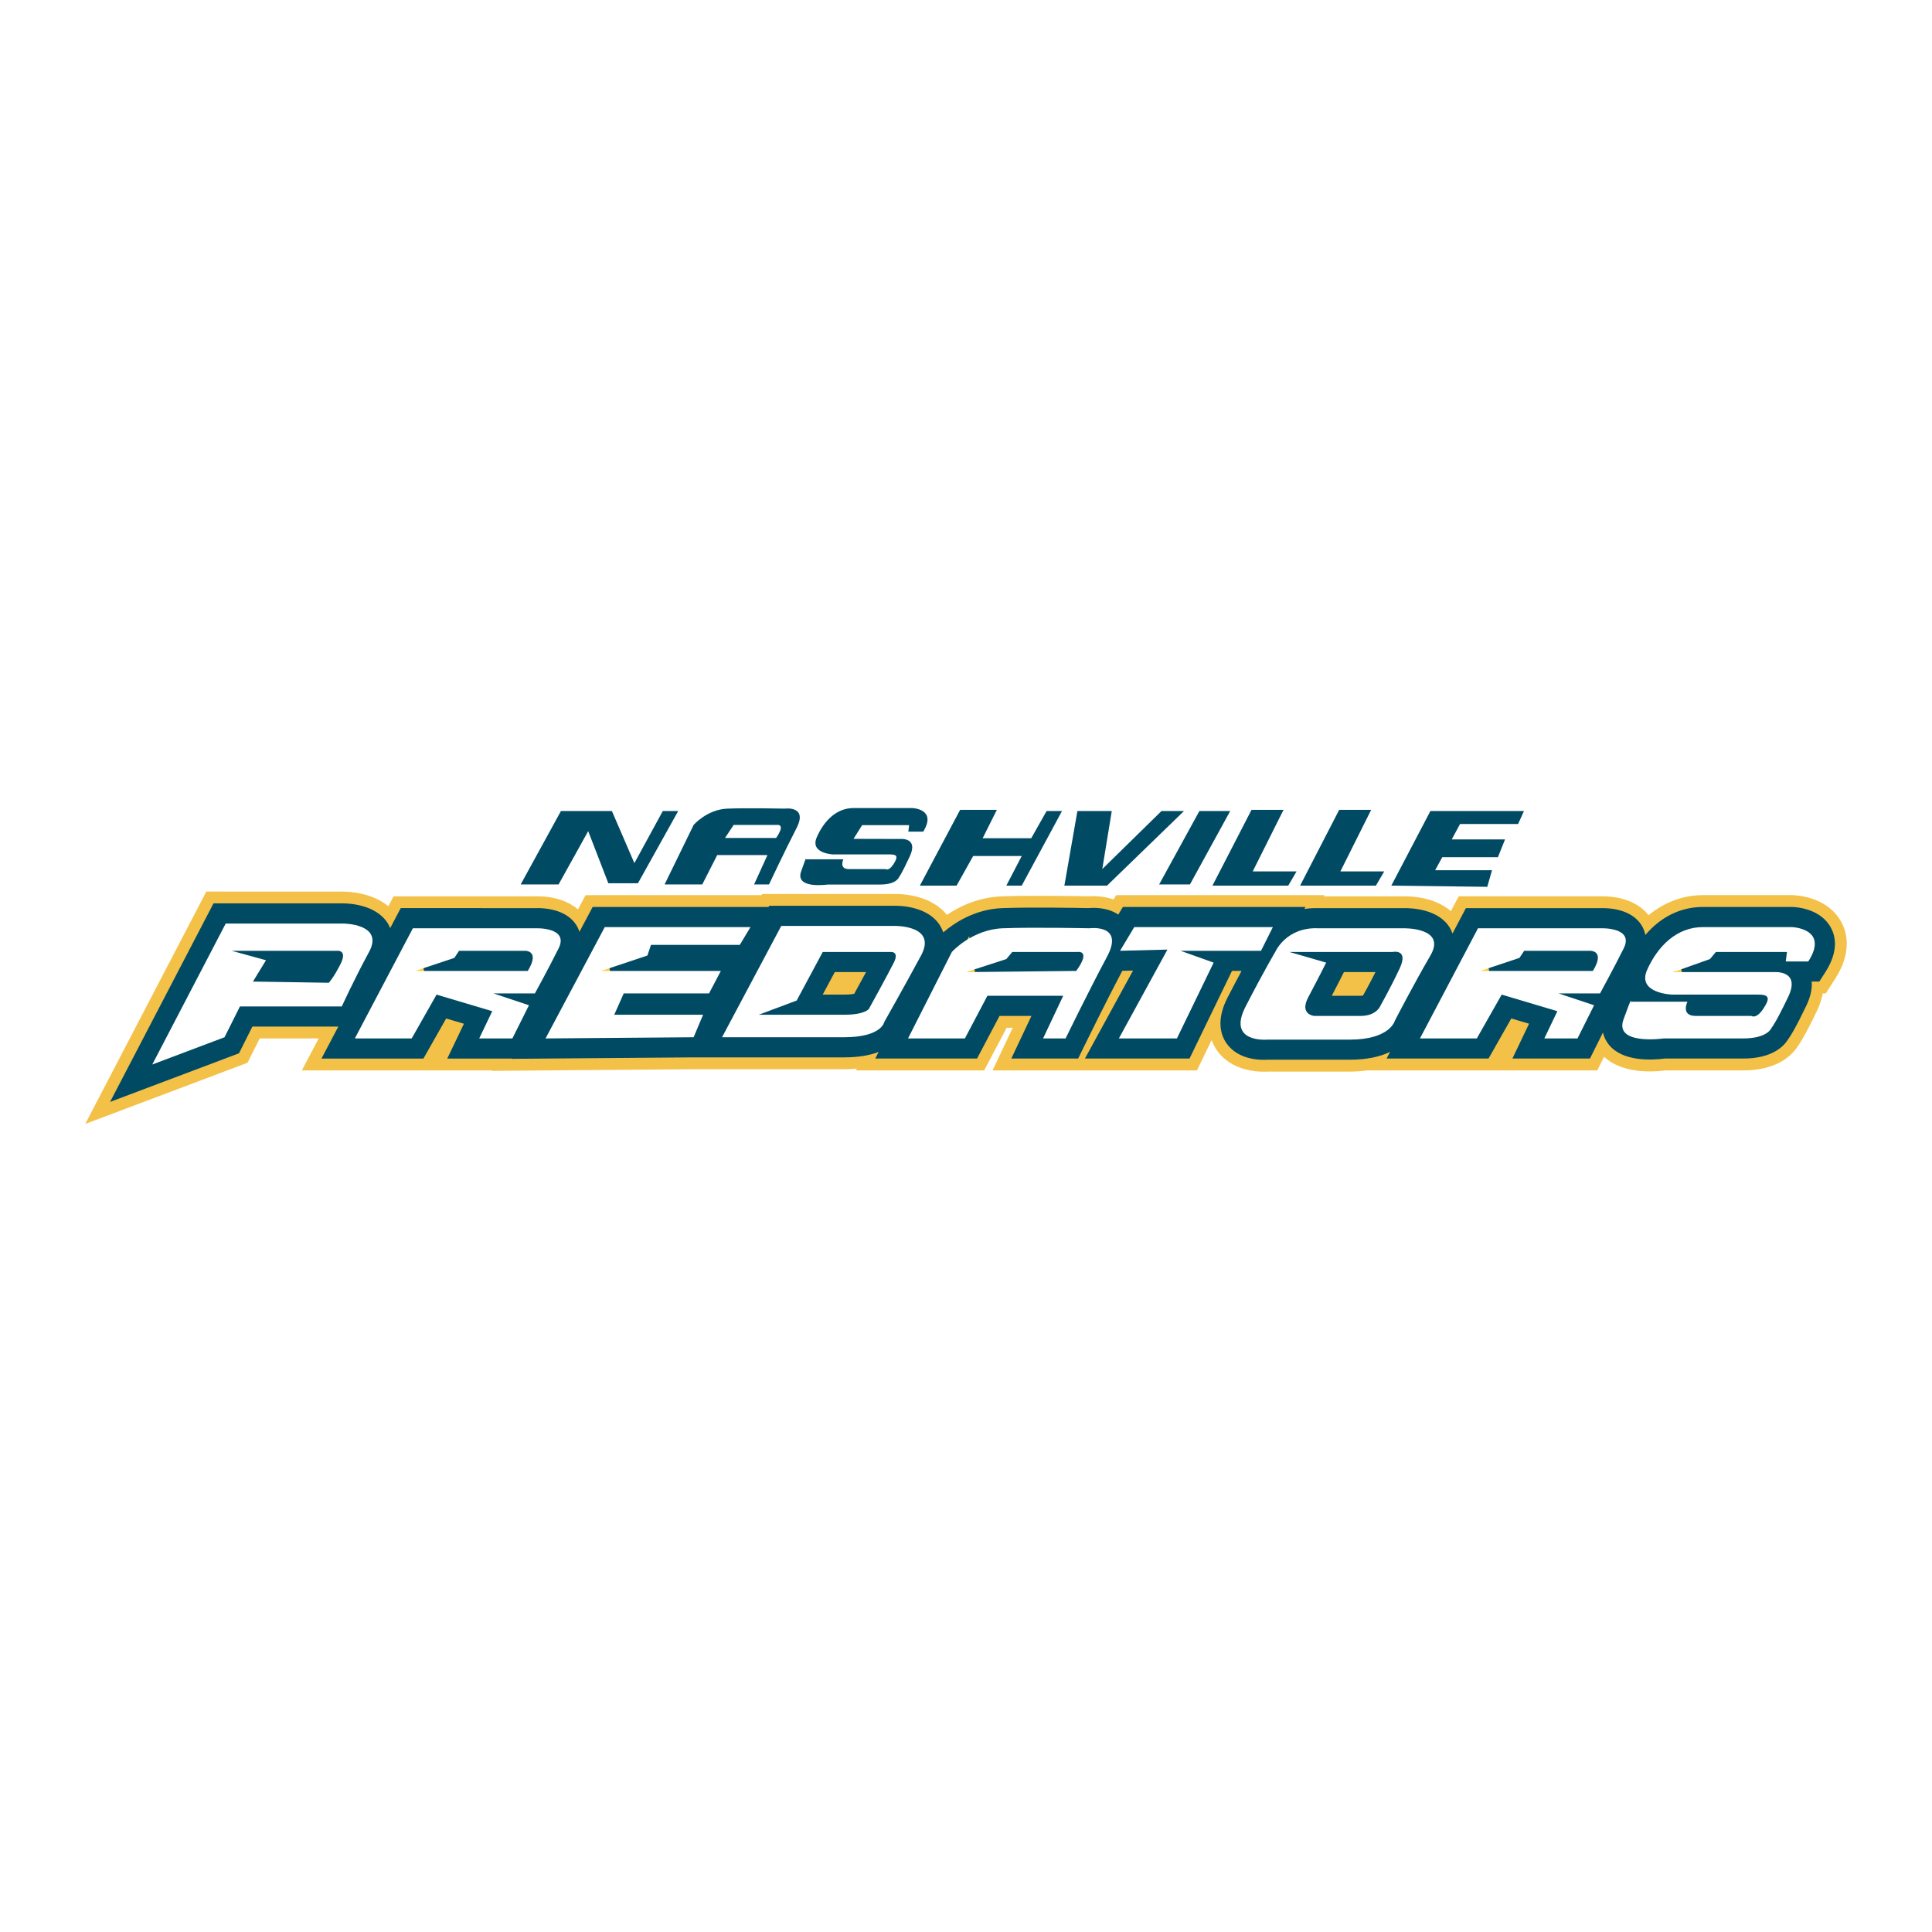 <?xml version="1.0" encoding="utf-8"?>
<!-- Generator: Adobe Illustrator 13.0.0, SVG Export Plug-In . SVG Version: 6.00 Build 14948)  -->
<!DOCTYPE svg PUBLIC "-//W3C//DTD SVG 1.0//EN" "http://www.w3.org/TR/2001/REC-SVG-20010904/DTD/svg10.dtd">
<svg version="1.0" id="Layer_1" xmlns="http://www.w3.org/2000/svg" xmlns:xlink="http://www.w3.org/1999/xlink" x="0px" y="0px"
	 width="192.756px" height="192.756px" viewBox="0 0 192.756 192.756" enable-background="new 0 0 192.756 192.756"
	 xml:space="preserve">
<g>
	<polygon fill-rule="evenodd" clip-rule="evenodd" fill="#FFFFFF" points="0,0 192.756,0 192.756,192.756 0,192.756 0,0 	"/>
	<path fill-rule="evenodd" clip-rule="evenodd" d="M87.55,104.55l-42.014-0.059l-0.676,1.123c0,0,34.802,0,37.963,0
		C87.728,105.614,87.55,104.55,87.55,104.55L87.55,104.55z"/>
	<path fill-rule="evenodd" clip-rule="evenodd" fill="#F4C148" d="M86.404,95.805H82.58l-2.474,4.609h4.105
		c0.479,0,0.893-0.033,1.232-0.097l0.549-0.105l2.403-4.411L86.404,95.805L86.404,95.805z"/>
	<path fill-rule="evenodd" clip-rule="evenodd" fill="#F4C148" d="M22.52,88.95h-1.936L8.504,112.138l16.193-6.106
		c0,0,0.841-1.682,1.213-2.426c0.917,0,3.811,0,5.885,0c-0.381,0.723-1.682,3.19-1.682,3.19s17.096,0,19,0
		c-0.001,0.002-0.022,0.043-0.022,0.043l20.132-0.161h14.988c0.446,0,0.868-0.024,1.278-0.062c-0.017,0.033-0.09,0.18-0.09,0.18
		H98.19c0,0,1.763-3.34,2.245-4.255c0.21,0,0.311,0,0.604,0c-0.58,1.229-2.01,4.255-2.01,4.255s5.521,0,7.219,0l0,0h13.172
		c0,0,1.015-2.096,1.465-3.025c0.122,0.323,0.269,0.637,0.465,0.93c1.52,2.263,4.354,2.265,5.188,2.212l-0.075,0.002h8.213
		c0.602,0,1.165-0.049,1.708-0.118c0.006,0,22.976,0,22.976,0s0.539-1.079,0.678-1.357c1.738,1.599,4.504,1.559,6.139,1.357
		c0.107,0,7.736,0,7.736,0c3.421,0,4.901-1.528,5.488-2.47c0.436-0.606,1.051-1.743,1.882-3.48c0.282-0.592,0.466-1.17,0.568-1.731
		c0.151,0,0.304,0,0.304,0l0.942-1.466c0.767-1.192,1.155-2.365,1.155-3.486c0-0.755-0.175-1.469-0.519-2.123
		c-1.312-2.497-4.292-2.715-4.876-2.733l-0.051-0.001h-8.912c-1.975,0-3.844,0.707-5.407,2.002
		c-1.396-1.753-3.777-1.911-4.784-1.884l0.031,0h-14.2c0,0-0.58,1.102-0.78,1.482c-1.552-1.355-3.771-1.502-4.791-1.481
		c0,0-6.811,0-7.865,0c0.008-0.015,0.06-0.118,0.06-0.118h-20.798c0,0-0.158,0.264-0.256,0.427
		c-1.025-0.348-2.015-0.352-2.527-0.311c-1.033-0.021-5.775-0.105-8.651,0.005c-2.313,0.089-4.184,0.993-5.455,1.847
		c-1.6-1.994-4.455-2.104-5.34-2.086H76.031c0,0-0.044,0.082-0.063,0.118c-0.522,0-17.546,0-17.546,0s-0.572,1.076-0.756,1.422
		c-1.408-1.206-3.346-1.327-4.229-1.303l0.032,0H39.267c0,0-0.466,0.885-0.522,0.991c-1.648-1.378-3.987-1.463-4.525-1.463H22.52
		L22.52,88.95L22.52,88.95z M22.52,91.314h11.7c0.267,0,2.636,0.041,3.481,1.46l1.154,2.361l1.119-1.983
		c0,0,0.408-0.775,0.719-1.365c1.279,0,12.79,0,12.79,0l0.016,0c0.373-0.01,2.268-0.002,2.996,1.13
		c0.054,0.084,0.131,0.225,0.19,0.411l0.851,2.676c0,0,1.933-3.634,2.306-4.334c1.295,0,17.546,0,17.546,0s0.044-0.082,0.062-0.118
		c1.263,0,11.704,0,11.704,0c0.3-0.006,2.746-0.015,3.63,1.421c0.082,0.133,0.15,0.28,0.203,0.435l0.562,1.663l1.329-1.147
		c0.877-0.757,2.711-2.042,5.138-2.135c2.909-0.112,7.992-0.014,8.562-0.002l0.065,0.001l0.066-0.006
		c0.316-0.029,1.412-0.083,2.202,0.448l1.032,0.695c0,0,0.711-1.185,0.753-1.254c1.222,0,14.985,0,15.635,0
		c-0.105,0.209-0.271,0.538-0.271,0.538l2.261-0.349c0.38-0.059,0.75-0.083,1.129-0.072l0.033,0h8.501
		c0.487-0.01,2.835,0.013,3.656,1.399c0.041,0.069,0.102,0.184,0.156,0.339l0.896,2.562c0,0,1.891-3.589,2.266-4.3
		c1.279,0,12.789,0,12.789,0l0.016,0c0.373-0.01,2.268-0.002,2.995,1.13c0.078,0.122,0.184,0.325,0.238,0.595l0.48,2.391
		l1.579-1.858c1.319-1.554,2.991-2.375,4.836-2.375c0,0,8.87,0,8.878,0c0.007,0,0.014,0,0.014,0
		c0.215,0.007,2.138,0.105,2.855,1.471l0,0c0.163,0.311,0.246,0.655,0.246,1.022c0,0.661-0.262,1.404-0.779,2.208
		c0,0-0.126,0.196-0.244,0.38c-0.032,0-1.423,0-1.423,0s0.14,1.436,0.141,1.445c-0.001,0.484-0.146,1.032-0.433,1.631
		c-0.965,2.017-1.448,2.823-1.685,3.145l-0.03,0.042l-0.027,0.044c-0.312,0.514-1.182,1.376-3.495,1.376h-7.867l-0.076,0.009
		c-0.799,0.104-3.485,0.343-4.529-0.943c-0.121-0.148-0.282-0.398-0.362-0.744l-0.741-3.197c0,0-2.071,4.145-2.438,4.876
		c-0.877,0-3.248,0-5.133,0c0.426-0.891,1.448-3.029,1.448-3.029l-3.995-1.19c0,0-1.904,3.354-2.396,4.22c-0.949,0-5.186,0-7.526,0
		c0.497-0.941,1.112-2.11,1.112-2.11l-3.233,1.562c-0.914,0.441-2.092,0.665-3.5,0.665h-8.251l-0.038,0.003
		c-0.514,0.033-2.257,0.046-3.073-1.171c-0.244-0.364-0.368-0.791-0.368-1.27c0-0.613,0.2-1.312,0.595-2.078l2.285-4.338
		l-1.953-0.01h-1.687l-0.326,0.653c-0.005,0.009-0.017,0.034-3.92,8.093c-1.016,0-5.324,0-7.704,0
		c1.226-2.243,4.826-8.828,4.826-8.828l-3.811,0.095l-0.323,0.611c-1.63,3.077-3.645,7.19-3.868,7.648c0,0-0.119,0.243-0.23,0.474
		c-0.801,0-2.43,0-4.068,0c0.58-1.229,2.009-4.255,2.009-4.255h-5.759c0,0-1.763,3.34-2.246,4.255c-0.981,0-5.209,0-7.519,0
		c0.403-0.796,0.85-1.677,0.85-1.677l-2.863,1.097c-0.8,0.307-1.816,0.462-3.022,0.462H69.214c0,0-13.009,0.104-16.164,0.129
		l0.006-0.011c0,0-4.668,0-6.558,0c0.426-0.891,1.449-3.029,1.449-3.029l-3.996-1.19c0,0-1.903,3.354-2.395,4.22
		c-0.95,0-5.186,0-7.525,0c0.381-0.725,1.681-3.191,1.681-3.191H24.449c0,0-1.157,2.314-1.452,2.905
		c-0.621,0.234-6.212,2.343-9.539,3.597c2.042-3.921,8.028-15.409,8.56-16.429C22.261,91.314,22.52,91.314,22.52,91.314
		L22.52,91.314L22.52,91.314z M183.733,92.039L183.733,92.039L183.733,92.039L183.733,92.039L183.733,92.039z"/>
	<path fill-rule="evenodd" clip-rule="evenodd" fill="#F4C148" d="M134.086,95.805h-0.723l-2.421,4.72l1.931,0.008h2.866
		l1.113-0.111l0.161-0.507l0.019-0.032c0.002-0.004,0.564-0.991,1.255-2.364l0.861-1.713h-1.917H134.086L134.086,95.805
		L134.086,95.805z M135.279,98.169c-0.127,0-0.266,0-0.472,0C134.974,98.169,135.057,98.169,135.279,98.169L135.279,98.169z"/>
	<path fill-rule="evenodd" clip-rule="evenodd" fill="#014A64" d="M182.688,92.589c-1.008-1.917-3.397-2.087-3.867-2.102l-0.03,0
		h-0.032h-8.863c-2.218,0-4.209,0.993-5.737,2.792c-0.086-0.432-0.254-0.771-0.402-1.001c-1.034-1.609-3.274-1.692-4.021-1.672
		h-13.486l-1.334,2.53c-0.076-0.219-0.167-0.405-0.254-0.552c-1.12-1.891-3.804-1.997-4.674-1.979c-0.147,0-8.5,0-8.501,0
		c-0.478-0.013-0.923,0.02-1.342,0.084l0.101-0.203h-3.25h-14.965l-0.457,0.761c-1.076-0.724-2.416-0.696-2.97-0.645
		c-0.777-0.016-5.722-0.109-8.632,0.003c-2.789,0.107-4.873,1.565-5.864,2.421c-0.086-0.256-0.197-0.483-0.316-0.676
		c-1.195-1.94-4.002-1.997-4.637-1.983H76.741l-0.063,0.118h-1.803H59.131l-1.32,2.482c-0.09-0.286-0.212-0.521-0.323-0.692
		c-1.035-1.609-3.275-1.692-4.021-1.672H39.98l-1.052,1.996c-0.067-0.167-0.142-0.313-0.212-0.432
		c-1.155-1.939-3.948-2.038-4.497-2.038h-11.7h-1.218L10.981,109.94l12.866-4.852c0,0,0.88-1.76,1.333-2.665
		c1.376,0,6.053,0,8.574,0l-1.681,3.19h10.172c0,0,1.536-2.706,2.271-4c0.707,0.21,0.916,0.272,1.769,0.526
		c-0.098,0.205-1.661,3.474-1.661,3.474h6.462l-0.014,0.027l18.143-0.146h14.998c1.485,0,2.602-0.217,3.445-0.54l-0.333,0.658
		h10.155c0,0,1.612-3.056,2.245-4.255c0.856,0,1.633,0,3.183,0c-0.288,0.61-2.01,4.255-2.01,4.255h6.672l0.55-1.129
		c0.022-0.045,2.153-4.41,3.854-7.622c0.53-0.014,0.94-0.023,1.068-0.027c-1.435,2.624-4.798,8.777-4.798,8.777h10.438
		c0,0,4.235-8.744,4.236-8.746c0.271,0,0.602,0,0.956,0c-0.395,0.732-0.855,1.604-1.382,2.624c-0.532,1.032-0.728,1.9-0.728,2.62
		c0,0.84,0.266,1.476,0.569,1.929c1.17,1.742,3.457,1.734,4.131,1.691c0.117,0,8.213,0,8.213,0c1.781,0,3.074-0.329,4.014-0.784
		l-0.35,0.666h10.172c0,0,1.536-2.706,2.271-4c0.706,0.21,0.916,0.272,1.769,0.526c-0.098,0.205-1.66,3.474-1.66,3.474h7.738
		c0,0,0.632-1.265,1.297-2.594c0.128,0.552,0.386,0.964,0.597,1.223c1.373,1.691,4.263,1.544,5.599,1.371c0.245,0,7.791,0,7.791,0
		c2.883,0,4.056-1.204,4.505-1.943c0.276-0.376,0.785-1.215,1.799-3.336c0.398-0.833,0.548-1.545,0.548-2.144
		c0-0.092-0.014-0.173-0.021-0.26c0.323,0,0.768,0,0.768,0l0.594-0.922c0.72-1.122,0.967-2.072,0.967-2.848
		C183.07,93.515,182.898,92.99,182.688,92.589L182.688,92.589L182.688,92.589z M19.404,102.47c1.225-2.351,2.399-4.604,3.249-6.235
		l-0.076,0.562c0,0,0.536,0.147,0.857,0.237c-0.164,0.268-1.744,2.853-1.744,2.853l0.265,0.004
		c-0.375,0.751-0.794,1.587-0.997,1.995C20.672,101.991,20.077,102.216,19.404,102.47L19.404,102.47L19.404,102.47z M38.731,101.596
		c0.82-1.556,1.686-3.199,2.4-4.555l0.298,1.837h0.019c-0.574,1.011-1.214,2.139-1.543,2.718
		C39.521,101.596,39.3,101.596,38.731,101.596L38.731,101.596L38.731,101.596z M83.287,96.986c0.914,0,1.683,0,3.118,0
		c-0.436,0.808-0.895,1.646-1.182,2.17c-0.197,0.037-0.514,0.076-1.011,0.076c0,0-1.331,0-2.13,0
		C82.604,98.258,82.875,97.754,83.287,96.986L83.287,96.986L83.287,96.986z M80.121,94.387c-0.714,1.331-1.719,3.205-2.05,3.82
		c-0.305,0.115-0.739,0.277-1.185,0.444c0.965-1.814,1.835-3.45,2.269-4.265C79.392,94.387,79.724,94.387,80.121,94.387
		L80.121,94.387L80.121,94.387z M58.944,101.56c-0.492,0.004-0.749,0.006-1.156,0.009c0.792-1.488,1.057-1.986,2.017-3.792
		c0.072,0.445,0.179,1.102,0.179,1.102s0.148,0,0.152,0C59.863,99.491,59.187,101.015,58.944,101.56L58.944,101.56L58.944,101.56z
		 M93.864,101.596c0.829-1.635,1.705-3.363,2.243-4.426l0.299,1.826l0.021-0.001c-0.485,0.919-1.053,1.996-1.372,2.601
		C94.655,101.596,94.445,101.596,93.864,101.596L93.864,101.596L93.864,101.596z M116.162,101.596c-0.39,0-0.589,0-1.144,0
		c1.139-2.084,1.95-3.568,2.556-4.675c0.178,0.063,0.391,0.14,0.727,0.259C117.465,98.906,116.707,100.471,116.162,101.596
		L116.162,101.596L116.162,101.596z M137.231,96.986c-0.667,1.327-1.221,2.301-1.228,2.312c0,0-0.012,0.021-0.017,0.029
		c-0.05,0.011-0.127,0.022-0.248,0.022c0,0-1.519,0-2.866,0c0.634-1.213,1.119-2.178,1.213-2.364
		C135.653,96.986,136.363,96.986,137.231,96.986L137.231,96.986L137.231,96.986z M126.334,101.714l-0.09,0.007
		c-0.107,0.007-0.234,0.003-0.355-0.009c0.042-0.104,0.094-0.226,0.172-0.377c1.049-2.03,1.84-3.473,2.328-4.341
		c0.265,0.077,0.662,0.192,1.026,0.298c-0.203,0.391-0.423,0.808-0.648,1.23c-0.4,0.752-0.545,1.402-0.545,1.949
		c0,0.503,0.122,0.917,0.277,1.242H126.334L126.334,101.714L126.334,101.714z M144.999,101.596c0.819-1.556,1.686-3.2,2.398-4.555
		l0.298,1.837h0.02c-0.574,1.011-1.215,2.139-1.543,2.718C145.788,101.596,145.567,101.596,144.999,101.596L144.999,101.596
		L144.999,101.596z M166.378,97.15c0.057-0.107,0.122-0.218,0.187-0.331c0.032,0.186,0.033,0.19,0.065,0.377
		C166.545,97.186,166.461,97.168,166.378,97.15L166.378,97.15z"/>
	<path fill-rule="evenodd" clip-rule="evenodd" fill="#FDCE39" d="M23.259,96.214c-0.628-0.199-1.654-0.525-1.654-0.525
		l-4.678,8.978l4.881-1.841l2.044-4.088c0,0-0.069-0.001-0.074-0.001c0.314-0.514,1.483-2.427,1.483-2.427l-2.369-0.653
		C22.891,95.657,23.079,95.941,23.259,96.214L23.259,96.214z"/>
	<polygon fill-rule="evenodd" clip-rule="evenodd" fill="#FDCE39" points="40.086,96.49 36.773,102.778 40.593,102.778 42.681,99.1 
		42.596,98.688 41.732,93.365 40.086,96.49 	"/>
	<polygon fill-rule="evenodd" clip-rule="evenodd" fill="#FDCE39" points="79.155,93.205 78.445,93.205 74.375,100.855 
		78.902,99.158 82.097,93.205 80.121,93.205 79.155,93.205 	"/>
	<path fill-rule="evenodd" clip-rule="evenodd" fill="#FDCE39" d="M58.762,97.221l-2.95,5.545l3.903-0.031l2.24-5.039
		c0,0-0.484,0-0.965,0c-0.003-0.019-0.58-3.572-0.58-3.572L58.762,97.221L58.762,97.221z"/>
	<polygon fill-rule="evenodd" clip-rule="evenodd" fill="#FDCE39" points="95.054,96.635 91.94,102.778 95.768,102.778 
		97.657,99.196 97.572,98.806 96.69,93.405 95.054,96.635 	"/>
	<polygon fill-rule="evenodd" clip-rule="evenodd" fill="#FDCE39" points="116.537,96.354 113.025,102.778 116.902,102.778 
		119.938,96.511 117.021,95.468 116.537,96.354 	"/>
	<path fill-rule="evenodd" clip-rule="evenodd" fill="#FDCE39" d="M127.358,96.415c-0.486,0.866-1.29,2.328-2.348,4.378
		l-0.967,2.123l1.735-0.027l0.546,0.011c0,0,0.025-0.002,0.05-0.004c0.078,0,3.998,0,3.998,0l-0.808-1.691
		c-0.107-0.224-0.161-0.471-0.161-0.732c0-0.42,0.136-0.889,0.405-1.392c0-0.001,1.329-2.524,1.329-2.524l-1.395-0.399l-1.926-0.559
		L127.358,96.415L127.358,96.415z"/>
	<polygon fill-rule="evenodd" clip-rule="evenodd" fill="#FDCE39" points="146.353,96.49 143.04,102.778 146.859,102.778 
		148.948,99.1 148.863,98.688 147.999,93.365 146.353,96.49 	"/>
	<path fill-rule="evenodd" clip-rule="evenodd" fill="#FDCE39" d="M165.543,96.227l-0.027,0.047l-0.994,1.775l1.608,0.258
		l1.996,0.365l-0.331-1.674l-0.618-3.583L165.543,96.227L165.543,96.227L165.543,96.227z M166.692,96.136
		c0.087,0.184,0.392,0.83,0.575,1.22c-0.375-0.067-1.082-0.194-1.501-0.27C166.092,96.753,166.559,96.273,166.692,96.136
		L166.692,96.136z"/>
	<polygon fill-rule="evenodd" clip-rule="evenodd" fill="#FFFFFF" points="54.43,103.605 60.338,92.496 74.875,92.496 
		73.812,94.269 64.948,94.269 64.593,95.332 59.984,96.869 71.92,96.869 70.739,99.114 62.229,99.114 61.284,101.241 
		70.148,101.241 69.203,103.486 54.43,103.605 	"/>
	<path fill-rule="evenodd" clip-rule="evenodd" fill="#FFFFFF" d="M72.039,103.486l5.909-11.109h11.228c0,0,4.373-0.118,2.718,2.955
		c-1.655,3.073-3.664,6.618-3.664,6.618s-0.236,1.536-4.018,1.536S72.039,103.486,72.039,103.486L72.039,103.486L72.039,103.486z
		 M79.484,99.823l-3.781,1.418c0,0,6.381,0,8.509,0s2.482-0.591,2.482-0.591s1.891-3.428,2.482-4.609s-0.354-1.063-0.354-1.063
		h-6.737L79.484,99.823L79.484,99.823z"/>
	<path fill-rule="evenodd" clip-rule="evenodd" fill="#FFFFFF" d="M90.594,103.605l4.373-8.628c0,0,2.009-2.245,5.082-2.363
		c3.073-0.119,8.628,0,8.628,0s3.545-0.473,1.772,2.836c-1.772,3.31-4.137,8.155-4.137,8.155h-2.245l2.009-4.255h-7.563
		l-2.246,4.255H90.594L90.594,103.605L90.594,103.605z M100.402,95.687l-4.018,1.3l10.992-0.118
		c1.536-2.127,0.118-1.891,0.118-1.891h-6.501L100.402,95.687L100.402,95.687z"/>
	<polygon fill-rule="evenodd" clip-rule="evenodd" fill="#FFFFFF" points="111.748,94.859 113.166,92.496 126.994,92.496 
		125.812,94.859 117.775,94.859 121.085,96.041 117.421,103.605 111.63,103.605 116.476,94.741 111.748,94.859 	"/>
	<path fill-rule="evenodd" clip-rule="evenodd" fill="#FFFFFF" d="M131.485,92.614h8.509c0,0,4.373-0.119,2.719,2.718
		c-1.655,2.837-3.546,6.5-3.546,6.5s-0.473,1.891-4.491,1.891c-4.018,0-8.272,0-8.272,0s-4.019,0.355-2.127-3.309
		c1.891-3.664,2.953-5.437,2.953-5.437S128.294,92.496,131.485,92.614L131.485,92.614L131.485,92.614z M132.312,96.041
		c0,0-0.827,1.654-1.773,3.428c-0.945,1.772,0.592,1.891,0.592,1.891s2.954,0,4.608,0c1.655,0,2.009-1.063,2.009-1.063
		s0.946-1.654,1.892-3.664s-0.709-1.655-0.709-1.655h-10.282L132.312,96.041L132.312,96.041z"/>
	<path fill-rule="evenodd" clip-rule="evenodd" fill="#FFFFFF" d="M35.402,103.605l5.791-10.991h12.291c0,0,3.309-0.119,2.246,2.009
		s-2.364,4.491-2.364,4.491h-4.136l3.545,1.182l-1.655,3.31h-3.309l1.3-2.719l-5.555-1.654l-2.482,4.373H35.402L35.402,103.605
		L35.402,103.605z M52.657,96.869c1.3-2.127-0.354-2.009-0.354-2.009h-6.5l-0.473,0.709l-3.9,1.3H52.657L52.657,96.869z"/>
	<path fill-rule="evenodd" clip-rule="evenodd" fill="#FFFFFF" d="M15.193,106.205l7.327-14.064h11.7c0,0,4.136,0,2.6,2.836
		c-1.536,2.836-2.718,5.437-2.718,5.437H23.938l-1.537,3.072L15.193,106.205L15.193,106.205L15.193,106.205z M32.802,98.051
		c0,0,0.473-0.474,1.182-1.892s-0.355-1.3-0.355-1.3H23.111l3.427,0.945l-1.3,2.127L32.802,98.051L32.802,98.051z"/>
	<path fill-rule="evenodd" clip-rule="evenodd" fill="#FFFFFF" d="M141.669,103.605l5.791-10.991h12.29c0,0,3.31-0.119,2.246,2.009
		s-2.363,4.491-2.363,4.491h-4.137l3.546,1.182l-1.655,3.31h-3.309l1.3-2.719l-5.555-1.654l-2.481,4.373H141.669L141.669,103.605
		L141.669,103.605z M158.923,96.869c1.301-2.127-0.354-2.009-0.354-2.009h-6.501l-0.472,0.709l-3.901,1.3H158.923L158.923,96.869z"
		/>
	<path fill-rule="evenodd" clip-rule="evenodd" fill="#FFFFFF" d="M169.895,92.496h8.863c0,0,3.782,0.119,1.655,3.428h-2.246
		l0.118-0.946h-7.091l-0.591,0.709l-3.664,1.3h10.046c0,0,2.718-0.236,1.419,2.482c-1.301,2.718-1.655,3.072-1.655,3.072
		s-0.354,1.064-2.837,1.064c-2.481,0-7.918,0-7.918,0s-4.964,0.709-4.018-1.892c0.944-2.6,0.709-1.772,0.709-1.772h5.672
		c0,0-0.709,1.418,0.828,1.418c1.536,0,5.555,0,5.555,0s0.473,0.354,1.182-0.709s0.591-1.418-0.474-1.418c-1.062,0-8.627,0-8.627,0
		s-3.545-0.118-2.481-2.482S167.294,92.496,169.895,92.496L169.895,92.496z"/>
	<path fill-rule="evenodd" clip-rule="evenodd" fill="#014A64" d="M66.307,88.241l2.898-5.938c0,0,1.332-1.545,3.368-1.626
		c2.036-0.082,5.718,0,5.718,0s2.35-0.326,1.175,1.952s-2.741,5.612-2.741,5.612h-1.489l1.332-2.928h-5.013l-1.488,2.928H66.307
		L66.307,88.241L66.307,88.241z M72.334,83.605h5.096c1.018-1.464,0.078-1.302,0.078-1.302H73.2L72.334,83.605L72.334,83.605z"/>
	<path fill-rule="evenodd" clip-rule="evenodd" fill="#014A64" d="M85.159,80.618h5.857c0,0,2.499,0.081,1.094,2.354h-1.484
		l0.079-0.649h-4.687l-0.861,1.369l4.688,0.012c0,0,1.796-0.163,0.937,1.705c-0.859,1.868-1.093,2.111-1.093,2.111
		s-0.235,0.73-1.875,0.73c-1.641,0-5.233,0-5.233,0s-3.281,0.487-2.656-1.299c0.625-1.787,0.469-1.218,0.469-1.218h3.749
		c0,0-0.469,0.975,0.547,0.975s3.67,0,3.67,0s0.313,0.244,0.781-0.487c0.469-0.731,0.391-0.975-0.312-0.975
		c-0.703,0-5.702,0-5.702,0s-2.343-0.081-1.64-1.705C82.191,81.917,83.441,80.618,85.159,80.618L85.159,80.618z"/>
	<polygon fill-rule="evenodd" clip-rule="evenodd" fill="#014A64" points="55.966,80.914 61.048,80.914 63.293,86.114 
		66.129,80.914 67.666,80.914 63.648,88.123 60.693,88.123 58.684,82.923 55.729,88.241 51.948,88.241 55.966,80.914 	"/>
	<polygon fill-rule="evenodd" clip-rule="evenodd" fill="#014A64" points="95.793,80.796 99.457,80.796 98.039,83.632 
		102.885,83.632 104.421,80.914 105.957,80.914 101.938,88.359 100.402,88.359 101.938,85.405 97.094,85.405 95.439,88.359 
		91.775,88.359 95.793,80.796 	"/>
	<polygon fill-rule="evenodd" clip-rule="evenodd" fill="#014A64" points="107.494,80.914 110.921,80.914 109.976,86.705 
		115.885,80.914 118.13,80.914 110.448,88.359 106.193,88.359 107.494,80.914 	"/>
	<polygon fill-rule="evenodd" clip-rule="evenodd" fill="#014A64" points="119.666,80.914 122.739,80.914 118.721,88.241 
		115.648,88.241 119.666,80.914 	"/>
	<polygon fill-rule="evenodd" clip-rule="evenodd" fill="#014A64" points="124.866,80.796 128.058,80.796 124.984,86.941 
		129.357,86.941 128.53,88.359 120.967,88.359 124.866,80.796 	"/>
	<polygon fill-rule="evenodd" clip-rule="evenodd" fill="#014A64" points="133.612,80.796 136.803,80.796 133.73,86.941 
		138.103,86.941 137.275,88.359 129.712,88.359 133.612,80.796 	"/>
	<polygon fill-rule="evenodd" clip-rule="evenodd" fill="#014A64" points="138.812,88.359 142.713,80.914 152.049,80.914 
		151.458,82.214 145.667,82.214 144.84,83.75 150.157,83.75 149.448,85.523 143.895,85.523 143.185,86.823 148.857,86.823 
		148.385,88.478 138.812,88.359 	"/>
</g>
</svg>
